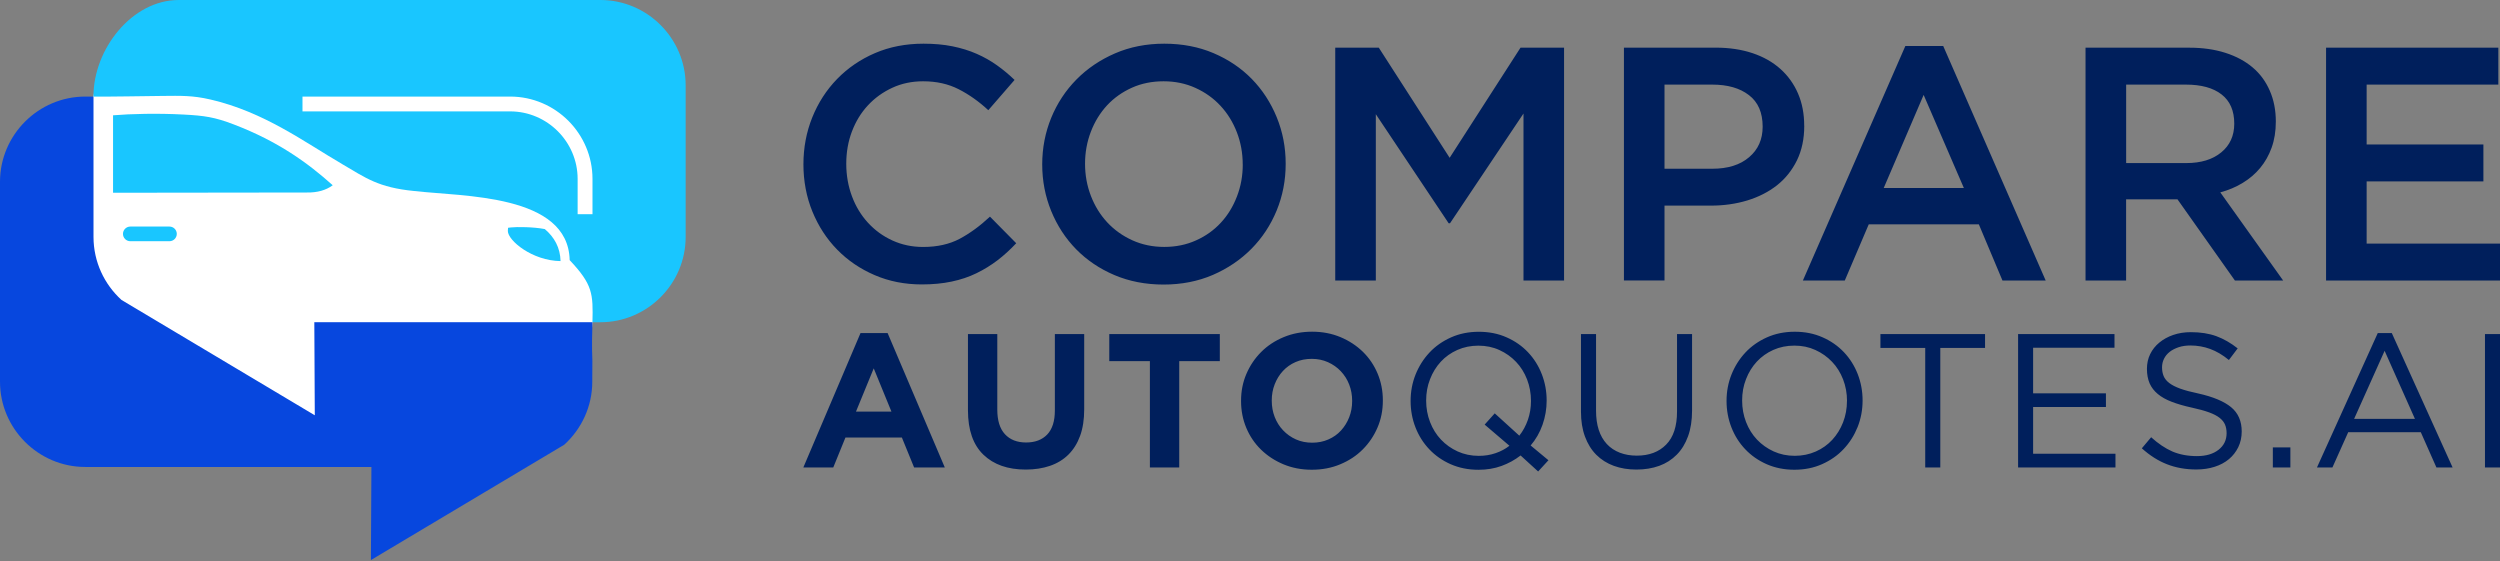<svg width="820" height="184" viewBox="0 0 820 184" fill="none" xmlns="http://www.w3.org/2000/svg">
<rect x="0" y="0" width="820" height="184" fill="#808080" stroke="none"/>
<path fill-rule="evenodd" clip-rule="evenodd" d="M195.803 94.243C196.865 97.525 196.865 100.318 196.739 105.262L194.323 105.667L194.141 108.083H105.513L105.681 140.456C90.989 131.685 47.959 108.809 38.239 100.164C35.124 97.329 32.597 93.852 30.851 89.955C29.175 86.184 28.239 82.036 28.239 77.693V33.588L30.655 31.647L31.046 29.245C36.088 29.287 41.004 29.203 46.283 29.119L54.37 29.007C59.942 28.951 63.769 28.91 69.565 30.25C84.019 33.602 95.416 40.641 105.89 47.107C108.32 48.602 110.681 50.068 113.46 51.688L115.932 53.155C121.937 56.744 126.099 59.216 136.085 60.193H136.127C138.361 60.459 141.015 60.668 143.892 60.878C161.81 62.274 187.982 64.327 189.225 84.257C192.871 88.209 194.798 91.072 195.817 94.201" fill="white"/>
<path fill-rule="evenodd" clip-rule="evenodd" d="M30.655 31.675C24.734 31.675 33.91 31.675 27.974 31.675C12.583 31.675 0 44.259 0 59.649V125.192C0 140.582 12.583 153.166 27.974 153.166H121.825C121.77 163.347 121.714 173.528 121.658 183.695C142.788 171.084 163.933 158.487 185.064 145.875C190.706 140.75 194.267 133.362 194.267 125.192C194.267 108.614 194.267 133.571 194.295 118.153C194.086 113.404 194.225 109.326 194.323 105.681H103.097L103.251 136.211L39.859 98.391C34.217 93.265 30.669 85.877 30.669 77.707V31.675H30.655Z" fill="#0747DE"/>
<path fill-rule="evenodd" clip-rule="evenodd" d="M183.876 85.64C174.547 85.528 166.572 78.88 166.572 75.752L166.642 74.718L167.48 74.606C169.491 74.369 175.133 74.425 178.695 75.137C181.823 77.791 183.75 81.212 183.862 85.64" fill="#19C6FF"/>
<path fill-rule="evenodd" clip-rule="evenodd" d="M196.921 0H58.629C43.225 0 30.655 16.187 30.655 31.577V31.675C37.974 31.731 45.739 31.535 53.308 31.465C59.3 31.41 63.112 31.27 69.02 32.639C86.617 36.717 99.759 46.535 112.231 53.825C119.968 58.35 124.004 61.492 135.847 62.652C151.81 64.509 186.362 63.573 186.851 85.318C194.421 93.349 194.56 96.324 194.323 105.695H196.921C212.311 105.695 224.894 93.112 224.894 77.721V27.974C224.894 12.584 212.311 0 196.921 0Z" fill="#19C6FF"/>
<path fill-rule="evenodd" clip-rule="evenodd" d="M37.065 63.224L100.653 63.141C104.158 63.196 106.951 62.372 109.13 60.766C100.96 53.434 91.254 46.395 76.743 40.837C70.36 38.393 67.064 37.932 60.151 37.569C51.66 37.122 42.903 37.331 37.079 37.82V63.238" fill="#19C6FF"/>
<path fill-rule="evenodd" clip-rule="evenodd" d="M42.736 74.313H55.585C56.912 74.313 57.987 75.389 57.987 76.715C57.987 78.028 56.912 79.118 55.585 79.118H42.736C41.423 79.118 40.334 78.042 40.334 76.715C40.334 75.403 41.409 74.313 42.736 74.313Z" fill="#19C6FF"/>
<path fill-rule="evenodd" clip-rule="evenodd" d="M167.327 31.675H99.215V36.535H167.327C173.402 36.535 178.947 39.035 182.955 43.044C186.963 47.052 189.463 52.596 189.463 58.672V70.249H194.337V58.672C194.337 51.242 191.293 44.496 186.419 39.608C181.53 34.72 174.771 31.675 167.341 31.675" fill="white"/>
<path d="M819.455 15.642H762.949V92.008H820V79.899H776.258V59.495H814.553V47.386H776.258V27.75H819.455V15.642ZM732.838 40.557C732.838 44.509 731.413 47.652 728.564 49.984C725.729 52.33 721.889 53.489 717.07 53.489H697.378V27.75H716.959C722 27.75 725.897 28.812 728.676 30.976C731.455 33.127 732.838 36.325 732.838 40.557ZM748.871 92.008L728.257 63.098C730.953 62.372 733.411 61.338 735.617 59.984C737.838 58.643 739.751 57.009 741.343 55.082C742.935 53.154 744.206 50.934 745.1 48.42C746.008 45.906 746.469 43.057 746.469 39.859C746.469 36.144 745.812 32.792 744.5 29.775C743.187 26.745 741.329 24.203 738.885 22.136C736.455 20.069 733.467 18.463 729.933 17.331C726.4 16.2 722.461 15.642 718.09 15.642H684.055V92.008H697.364V65.389H714.221L733.048 92.008H748.871ZM644.154 61.674H617.856L630.956 31.13L644.154 61.674ZM637.38 15.097H624.951L591.348 92.008H605.091L612.954 73.573H649.056L656.807 92.008H670.983L637.38 15.097ZM578.151 41.549C578.151 45.711 576.67 49.062 573.709 51.562C570.763 54.09 566.726 55.347 561.615 55.347H545.959V27.75H561.615C566.657 27.75 570.665 28.895 573.654 31.2C576.656 33.49 578.151 36.94 578.151 41.549ZM591.781 41.269C591.781 37.345 591.111 33.811 589.756 30.683C588.416 27.555 586.488 24.873 583.974 22.611C581.461 20.362 578.402 18.63 574.813 17.429C571.209 16.228 567.201 15.628 562.76 15.628H532.649V91.994H545.959V67.442H561.168C565.4 67.442 569.366 66.883 573.095 65.752C576.81 64.62 580.036 62.972 582.829 60.794C585.594 58.615 587.773 55.878 589.393 52.61C590.985 49.342 591.795 45.557 591.795 41.269H591.781ZM499.704 37.233V92.008H513.013V15.642H498.726L475.486 51.758L452.247 15.642H437.96V92.008H451.269V37.457L475.165 73.237H475.598L499.704 37.233ZM407.626 53.922C407.626 57.637 406.997 61.143 405.712 64.453C404.441 67.763 402.682 70.64 400.419 73.07C398.171 75.5 395.461 77.441 392.291 78.852C389.135 80.276 385.657 80.989 381.872 80.989C378.088 80.989 374.596 80.262 371.398 78.81C368.2 77.357 365.448 75.388 363.158 72.916C360.867 70.444 359.08 67.553 357.809 64.243C356.538 60.933 355.896 57.428 355.896 53.713C355.896 49.998 356.538 46.493 357.809 43.183C359.08 39.873 360.853 37.01 363.102 34.566C365.365 32.136 368.074 30.208 371.23 28.784C374.401 27.359 377.864 26.661 381.649 26.661C385.434 26.661 388.925 27.387 392.123 28.84C395.322 30.292 398.073 32.261 400.349 34.733C402.64 37.205 404.427 40.096 405.698 43.406C406.969 46.716 407.612 50.221 407.612 53.936L407.626 53.922ZM421.703 53.713C421.703 48.322 420.726 43.239 418.757 38.434C416.787 33.63 414.064 29.454 410.572 25.879C407.081 22.317 402.891 19.496 398.031 17.429C393.157 15.362 387.78 14.329 381.886 14.329C375.993 14.329 370.616 15.39 365.742 17.499C360.867 19.608 356.65 22.457 353.088 26.06C349.527 29.663 346.762 33.867 344.793 38.658C342.837 43.462 341.846 48.546 341.846 53.936C341.846 59.327 342.837 64.411 344.793 69.215C346.762 74.02 349.485 78.195 352.977 81.757C356.468 85.318 360.644 88.139 365.518 90.22C370.392 92.287 375.769 93.335 381.663 93.335C387.556 93.335 392.933 92.273 397.808 90.178C402.682 88.069 406.899 85.206 410.461 81.617C414.022 78.014 416.787 73.81 418.757 69.02C420.726 64.215 421.703 59.132 421.703 53.741V53.713ZM333.326 79.787L324.709 71.059C321.441 74.117 318.131 76.533 314.78 78.321C311.442 80.095 307.434 81.003 302.783 81.003C299.152 81.003 295.786 80.29 292.685 78.866C289.599 77.455 286.931 75.5 284.669 73.028C282.406 70.556 280.661 67.665 279.432 64.355C278.203 61.045 277.574 57.498 277.574 53.713C277.574 49.928 278.189 46.409 279.432 43.127C280.675 39.859 282.406 36.996 284.669 34.566C286.917 32.136 289.599 30.208 292.685 28.784C295.772 27.359 299.138 26.661 302.783 26.661C307.154 26.661 311.037 27.527 314.458 29.273C317.88 31.018 321.106 33.309 324.165 36.144L332.782 26.214C330.966 24.468 329.039 22.862 327 21.41C324.961 19.957 322.74 18.7 320.352 17.653C317.95 16.591 315.31 15.781 312.447 15.195C309.57 14.608 306.386 14.329 302.895 14.329C297.085 14.329 291.764 15.362 286.973 17.429C282.169 19.496 278.035 22.345 274.544 25.935C271.052 29.538 268.343 33.742 266.415 38.532C264.488 43.336 263.524 48.462 263.524 53.908C263.524 59.355 264.502 64.606 266.471 69.397C268.44 74.201 271.15 78.363 274.599 81.882C278.049 85.416 282.141 88.195 286.876 90.234C291.596 92.273 296.764 93.293 302.364 93.293C305.925 93.293 309.179 92.985 312.126 92.357C315.073 91.742 317.782 90.835 320.254 89.633C322.726 88.433 325.031 87.008 327.181 85.374C329.318 83.74 331.371 81.868 333.34 79.76L333.326 79.787Z" fill="#001F5C"/>
<path d="M815.07 109.563V153.319H820V109.563H815.07ZM792.096 137.384H772.153L782.153 115.066L792.096 137.384ZM784.527 109.256H779.904L759.961 153.333H765.03L770.212 141.769H794.024L799.149 153.333H804.456L784.513 109.256H784.527ZM751.246 153.319V146.755H745.492V153.319H751.246ZM709.152 120.457C709.152 119.451 709.376 118.515 709.809 117.65C710.242 116.77 710.87 116.016 711.68 115.387C712.49 114.759 713.468 114.27 714.613 113.879C715.758 113.502 717.043 113.32 718.454 113.32C720.702 113.32 722.853 113.697 724.92 114.451C726.987 115.205 729.04 116.407 731.079 118.083L733.956 114.27C731.707 112.496 729.375 111.155 726.987 110.275C724.585 109.396 721.792 108.949 718.579 108.949C716.498 108.949 714.585 109.256 712.825 109.857C711.08 110.457 709.557 111.295 708.258 112.37C706.974 113.432 705.968 114.689 705.256 116.155C704.543 117.608 704.194 119.228 704.194 120.987C704.194 122.747 704.488 124.395 705.074 125.736C705.661 127.077 706.569 128.25 707.77 129.241C708.971 130.247 710.507 131.099 712.378 131.811C714.236 132.523 716.415 133.152 718.915 133.696C721.219 134.199 723.104 134.716 724.585 135.261C726.065 135.805 727.224 136.406 728.062 137.076C728.9 137.747 729.487 138.487 729.822 139.297C730.157 140.121 730.325 141.043 730.325 142.09C730.325 144.339 729.445 146.154 727.671 147.537C725.898 148.919 723.537 149.604 720.577 149.604C717.616 149.604 714.85 149.087 712.518 148.081C710.186 147.062 707.881 145.498 705.577 143.417L702.518 147.048C705.144 149.408 707.909 151.168 710.8 152.285C713.691 153.416 716.889 153.989 720.395 153.989C722.56 153.989 724.571 153.696 726.4 153.109C728.23 152.523 729.794 151.685 731.093 150.595C732.392 149.506 733.411 148.193 734.165 146.657C734.906 145.121 735.283 143.389 735.283 141.517C735.283 138.138 734.124 135.484 731.819 133.571C729.501 131.657 725.912 130.149 721.037 129.06C718.621 128.557 716.638 128.026 715.102 127.468C713.566 126.909 712.351 126.281 711.471 125.596C710.591 124.912 709.99 124.144 709.655 123.306C709.32 122.468 709.152 121.532 709.152 120.499V120.457ZM693.566 109.563H661.933V153.319H693.873V148.822H666.863V133.501H690.745V129.004H666.863V114.06H693.552V109.563H693.566ZM636.403 114.13H651.096V109.563H616.781V114.13H631.473V153.333H636.417V114.13H636.403ZM605.804 131.504C605.804 134.004 605.371 136.35 604.519 138.543C603.667 140.721 602.48 142.635 600.986 144.255C599.491 145.875 597.69 147.16 595.581 148.095C593.472 149.031 591.167 149.506 588.668 149.506C586.168 149.506 583.863 149.017 581.768 148.068C579.659 147.104 577.844 145.819 576.294 144.185C574.757 142.565 573.556 140.638 572.704 138.431C571.853 136.224 571.42 133.864 571.42 131.364C571.42 128.864 571.839 126.518 572.704 124.339C573.556 122.147 574.729 120.247 576.238 118.613C577.746 116.993 579.548 115.708 581.643 114.773C583.752 113.837 586.042 113.362 588.556 113.362C591.07 113.362 593.36 113.837 595.455 114.8C597.564 115.764 599.379 117.049 600.93 118.683C602.48 120.303 603.667 122.216 604.533 124.437C605.385 126.644 605.818 129.004 605.818 131.504H605.804ZM610.929 131.378C610.929 128.334 610.399 125.457 609.337 122.719C608.276 119.982 606.768 117.594 604.812 115.527C602.857 113.46 600.511 111.826 597.773 110.625C595.036 109.41 592.005 108.809 588.682 108.809C585.358 108.809 582.313 109.424 579.562 110.653C576.81 111.882 574.45 113.53 572.495 115.624C570.54 117.705 569.017 120.122 567.928 122.845C566.839 125.582 566.308 128.459 566.308 131.504C566.308 134.548 566.839 137.439 567.9 140.163C568.962 142.886 570.47 145.288 572.439 147.355C574.394 149.422 576.741 151.056 579.464 152.257C582.201 153.458 585.232 154.073 588.556 154.073C591.88 154.073 594.938 153.458 597.676 152.229C600.427 151 602.787 149.352 604.742 147.257C606.698 145.177 608.22 142.76 609.309 140.037C610.385 137.314 610.929 134.423 610.929 131.378ZM555.009 109.563H550.065V135.009C550.065 139.8 548.878 143.403 546.504 145.819C544.13 148.235 540.918 149.45 536.882 149.45C532.845 149.45 529.396 148.179 527.036 145.637C524.689 143.096 523.502 139.45 523.502 134.702V109.563H518.558V135.009C518.558 138.096 518.991 140.819 519.871 143.193C520.751 145.568 521.98 147.565 523.586 149.171C525.192 150.777 527.105 151.978 529.34 152.802C531.575 153.612 534.033 154.017 536.742 154.017C539.451 154.017 541.979 153.612 544.214 152.802C546.448 151.992 548.362 150.763 549.968 149.143C551.574 147.523 552.817 145.498 553.683 143.082C554.563 140.666 554.996 137.858 554.996 134.646V109.577L555.009 109.563ZM495.109 146.196C493.783 147.244 492.26 148.054 490.542 148.64C488.839 149.227 487.009 149.52 485.04 149.52C482.54 149.52 480.236 149.031 478.127 148.081C476.018 147.118 474.202 145.833 472.652 144.199C471.116 142.579 469.915 140.652 469.063 138.445C468.211 136.238 467.778 133.878 467.778 131.378C467.778 128.878 468.197 126.532 469.063 124.353C469.915 122.161 471.088 120.261 472.596 118.627C474.09 117.007 475.906 115.722 478.001 114.787C480.11 113.851 482.4 113.376 484.9 113.376C487.4 113.376 489.704 113.851 491.799 114.814C493.908 115.778 495.738 117.063 497.274 118.697C498.824 120.317 500.011 122.23 500.877 124.451C501.729 126.658 502.162 129.018 502.162 131.518C502.162 133.683 501.827 135.736 501.157 137.677C500.486 139.618 499.55 141.35 498.335 142.9L490.277 135.582L486.967 139.269L495.095 146.21L495.109 146.196ZM502.036 146.14C503.74 144.143 505.053 141.867 505.947 139.325C506.841 136.783 507.302 134.143 507.302 131.392C507.302 128.348 506.771 125.471 505.71 122.733C504.648 119.996 503.14 117.608 501.184 115.541C499.229 113.474 496.883 111.84 494.146 110.639C491.408 109.424 488.378 108.823 485.054 108.823C481.73 108.823 478.671 109.438 475.934 110.667C473.183 111.896 470.822 113.544 468.867 115.638C466.912 117.719 465.39 120.135 464.3 122.859C463.211 125.596 462.68 128.473 462.68 131.518C462.68 134.562 463.211 137.453 464.272 140.177C465.334 142.9 466.842 145.302 468.811 147.369C470.767 149.436 473.113 151.07 475.836 152.271C478.574 153.472 481.604 154.087 484.928 154.087C487.679 154.087 490.193 153.668 492.498 152.83C494.788 151.992 496.869 150.861 498.754 149.394L504.508 154.646L507.888 150.958L502.078 146.14H502.036ZM443.505 131.574C443.505 133.445 443.184 135.205 442.541 136.853C441.899 138.501 440.991 139.953 439.86 141.196C438.715 142.453 437.332 143.431 435.698 144.143C434.078 144.855 432.304 145.204 430.391 145.204C428.478 145.204 426.648 144.841 425.042 144.115C423.436 143.389 422.039 142.397 420.852 141.14C419.665 139.897 418.743 138.431 418.101 136.769C417.458 135.107 417.137 133.333 417.137 131.448V131.322C417.137 129.451 417.458 127.691 418.101 126.043C418.743 124.395 419.637 122.943 420.782 121.7C421.927 120.457 423.31 119.465 424.916 118.767C426.522 118.055 428.31 117.705 430.251 117.705C432.192 117.705 433.938 118.069 435.572 118.795C437.192 119.521 438.603 120.513 439.79 121.77C440.977 123.026 441.899 124.479 442.541 126.141C443.184 127.817 443.505 129.577 443.505 131.448V131.574ZM453.574 131.448V131.322C453.574 128.194 453.002 125.261 451.857 122.538C450.711 119.8 449.105 117.426 447.038 115.401C444.971 113.39 442.527 111.77 439.692 110.583C436.857 109.396 433.757 108.795 430.377 108.795C426.997 108.795 423.883 109.396 421.034 110.583C418.185 111.77 415.713 113.39 413.66 115.457C411.593 117.524 409.986 119.912 408.813 122.649C407.64 125.373 407.068 128.306 407.068 131.434V131.56C407.068 134.688 407.64 137.607 408.785 140.344C409.931 143.082 411.537 145.442 413.604 147.467C415.671 149.478 418.115 151.098 420.95 152.285C423.785 153.472 426.885 154.073 430.265 154.073C433.645 154.073 436.759 153.486 439.608 152.285C442.457 151.098 444.929 149.478 446.982 147.411C449.049 145.344 450.655 142.956 451.829 140.219C453.002 137.481 453.574 134.562 453.574 131.434V131.448ZM400.099 118.446V109.563H363.843V118.446H377.166V153.333H386.789V118.446H400.113H400.099ZM355.617 134.255V109.563H345.994V134.632C345.994 138.138 345.156 140.763 343.494 142.509C341.818 144.255 339.514 145.135 336.553 145.135C333.592 145.135 331.288 144.227 329.612 142.411C327.936 140.596 327.112 137.9 327.112 134.311V109.563H317.49V134.576C317.49 141.029 319.18 145.889 322.559 149.143C325.939 152.397 330.562 154.017 336.442 154.017C339.36 154.017 342 153.612 344.374 152.802C346.748 151.992 348.773 150.763 350.435 149.115C352.097 147.467 353.382 145.414 354.276 142.956C355.17 140.498 355.617 137.593 355.617 134.269V134.255ZM292.393 135.009H280.759L286.583 120.82L292.393 135.009ZM309.892 153.319L291.136 109.242H282.253L263.497 153.319H273.315L277.309 143.501H295.814L299.823 153.319H309.878H309.892Z" fill="#001F5C"/>
</svg>
